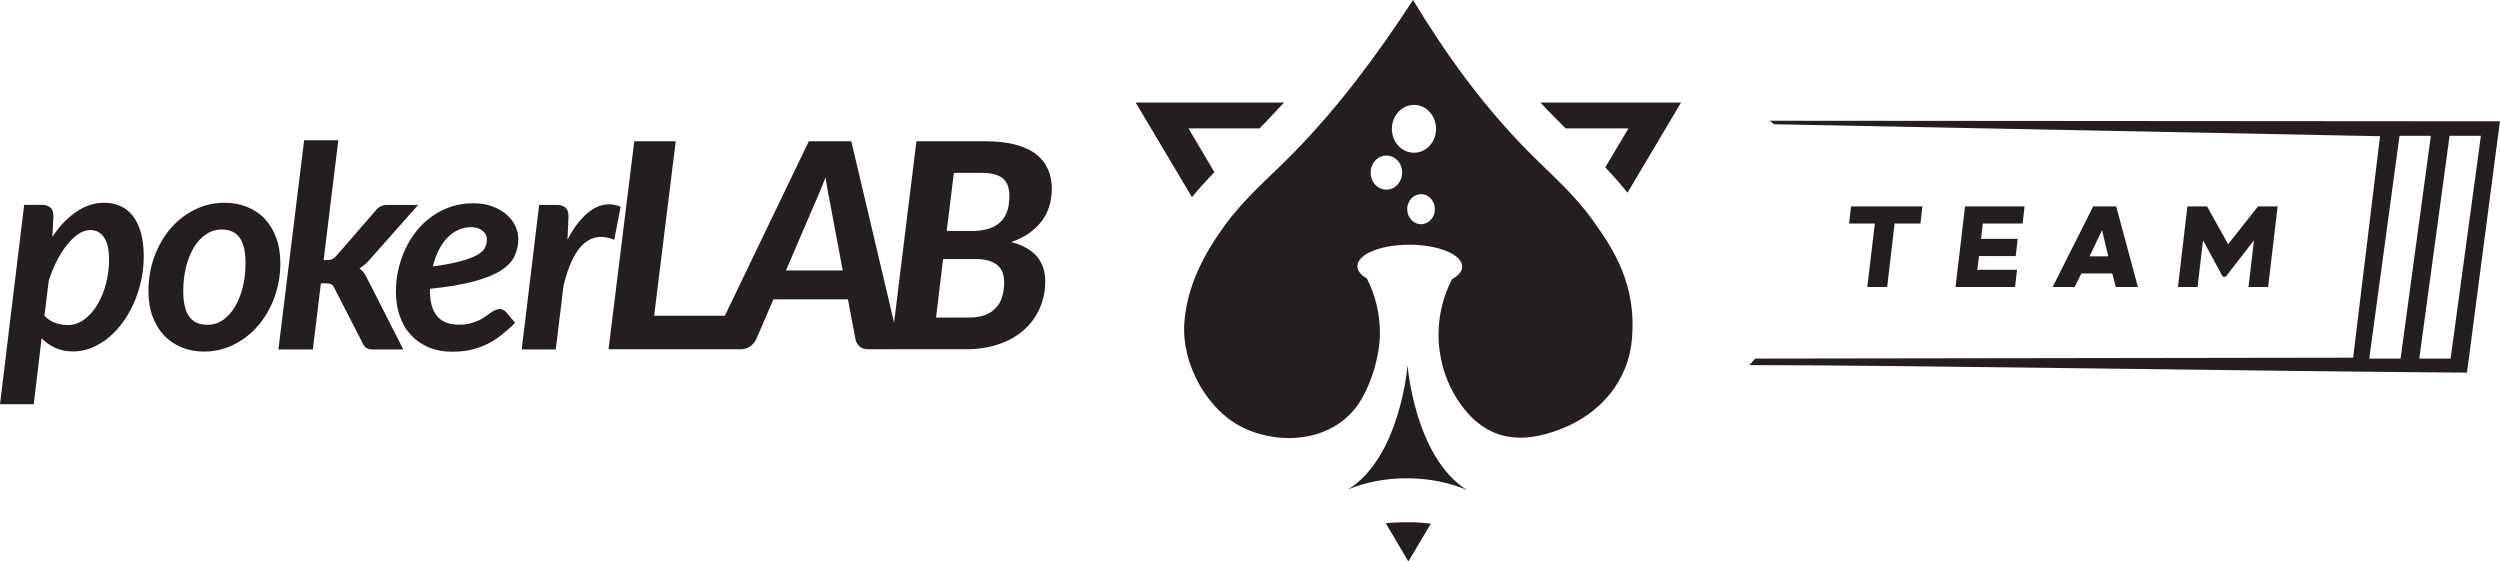 <svg xmlns="http://www.w3.org/2000/svg" id="Camada_1" version="1.1" viewBox="0 0 1923.5 432"><defs><style>.st0{fill-rule:evenodd}.st0,.st1{fill:#231f20}</style></defs><g id="Camada_x5F_1"><path d="M1083 368c16.9.1 32.6 3.4 45.6 9-40.2-25.5-45.6-95.8-45.6-95.8v-.4s-5.4 70.7-45.8 95.8c13.1-5.5 28.9-8.7 45.8-8.6Z" class="st0"/><path d="M1225.6 169.6c-14.9-20.8-32-35.1-49.7-53-35.8-36.2-64-75.8-88.7-116.6-26.7 40.9-57 82.2-93.3 119-18.2 18.4-36.4 33.5-51.6 54.5-14.4 19.8-29.1 45.2-31.1 75.3-2.1 31.8 18.1 68 46.8 81 29.5 13.4 68.7 9 87.6-19.6 9.4-14.2 16-36.4 16.1-53.5.1-15.4-3.6-29.8-10-42.4-4.6-2.7-7.4-6-7.3-9.6.1-9.2 18.1-16.5 40.4-16.4 22.2.1 40.2 7.6 40.2 16.8 0 3.7-2.9 7-7.8 9.7-6.5 12.5-10.3 26.8-10.4 42.1-.1 17.5 4.7 34.8 14 49.6 19.8 31.4 47 36.9 81.2 23.2 28.2-11.3 51.1-35.5 53.7-69.8 3.2-40.8-13.5-67.1-30.1-90.3Zm-159-23.7c-6.7 0-12.1-5.9-12-13.2 0-7.2 5.5-13.1 12.2-13 6.7 0 12.1 5.9 12 13.2-.1 7.2-5.5 13.1-12.2 13Zm26.7 26.6c-5.9 0-10.6-5.2-10.6-11.6s4.8-11.5 10.7-11.5 10.6 5.2 10.6 11.6-4.8 11.5-10.7 11.5Zm-5.5-55c-9.4 0-16.9-8.3-16.9-18.5.1-10.1 7.7-18.3 17.1-18.3s16.9 8.3 16.9 18.5-7.7 18.4-17.1 18.3Zm-4.2 314.5 17.3-29.1c-5.8-.7-11.9-1.1-18-1.1-5.7 0-11.3.2-16.7.8l17.4 29.4Zm168.6-283.7 41.2-69.4h-108.2c4 4.3 8.1 8.5 12.3 12.8l7.1 7.1h48.3l-17.8 30c5.9 6.2 11.6 12.6 17.1 19.5ZM988 78.9H873.8l43.3 72.8c5.5-6.8 11.3-13.1 17.3-19.2l-20-33.7H969l4.1-4.1c5-5.2 10-10.5 14.9-15.8ZM472.6 184.5c-8.8-3.7-16.5-2.8-23.1 2.7s-11.9 16.3-15.9 32.4l-6 49.3h-26.2l13.4-111.2h13.7c2.8 0 5 .7 6.6 2.1 1.6 1.4 2.3 3.6 2.3 6.6l-.8 18.1c2.8-5.5 5.8-10.2 9.1-14.1 3.2-3.9 6.6-7 10-9.2 3.5-2.2 7-3.5 10.7-3.9s7.4.2 11.1 1.8l-4.9 25.4Zm-87.3 23.7c-5.1 3.2-12.1 6-20.9 8.4-8.8 2.3-20 4.2-33.6 5.6v1.4c0 17.5 7.4 26.2 22.2 26.2 3.2 0 6-.3 8.5-.9 2.5-.6 4.6-1.4 6.5-2.2s3.5-1.8 5-2.9c1.5-1.1 2.9-2.1 4.1-2.9 1.3-.9 2.5-1.6 3.7-2.2 1.2-.6 2.6-.9 4-.9.9 0 1.7.2 2.5.7.8.4 1.6 1 2.2 1.7l6.8 8.2c-3.8 3.8-7.6 7.1-11.3 10-3.7 2.8-7.4 5.1-11.3 6.9-3.8 1.8-7.9 3.1-12.1 4-4.3.9-8.9 1.3-13.9 1.3-6.5 0-12.4-1.1-17.7-3.3-5.3-2.2-9.8-5.3-13.6-9.3-3.8-4-6.7-8.8-8.7-14.5-2.1-5.7-3.1-12-3.1-19 0-5.8.6-11.6 1.9-17.2 1.3-5.6 3.1-11 5.5-16 2.4-5.1 5.3-9.7 8.8-14s7.4-7.9 11.8-11 9.2-5.5 14.4-7.3c5.2-1.7 10.9-2.6 16.9-2.6s10.9.8 15.2 2.5c4.4 1.7 8 3.8 10.9 6.4 2.9 2.6 5.1 5.6 6.6 8.8 1.4 3.2 2.2 6.4 2.2 9.5 0 5-1 9.5-3 13.6-1.9 4.1-5.4 7.7-10.5 11ZM374 181.1c-.5-1.2-1.2-2.2-2.2-3.1-1-.9-2.2-1.7-3.8-2.3-1.6-.6-3.4-.9-5.6-.9-3.6 0-7 .7-10.1 2.2s-5.9 3.6-8.4 6.2c-2.5 2.7-4.7 5.9-6.5 9.6-1.8 3.7-3.3 7.8-4.4 12.2 9-1.2 16.2-2.6 21.6-4.1 5.5-1.5 9.7-3.1 12.6-4.8 3-1.7 4.9-3.5 5.9-5.5s1.5-4.1 1.5-6.2c.1-1-.1-2.1-.6-3.3Zm-97.4 25.4c3-1.8 5.9-4.3 8.5-7.5l36.6-41.3h-23.9c-2.1 0-3.8.4-5.2 1.2-1.4.8-2.7 1.9-3.9 3.5l-29.6 34.1c-1.2 1.4-2.3 2.3-3.3 2.8s-2.4.8-4.1.8H249l11.3-92.2H234l-19.8 161h26.5l6.2-50.9h3.7c2 0 3.5.3 4.4.8s1.8 1.6 2.5 3.3l21.6 42.1c.8 1.8 1.8 3.1 3.1 3.7 1.3.7 2.9 1 4.9 1h23.2L282.9 215c-.8-1.7-1.7-3.3-2.7-4.8-1-1.5-2.2-2.7-3.6-3.7Zm-78.2 44.3c-5.3 6.1-11.5 10.9-18.6 14.4s-14.6 5.3-22.7 5.3c-6.1 0-11.8-1-17-3.1s-9.7-5.1-13.6-9c-3.8-4-6.8-8.8-9-14.6s-3.3-12.4-3.3-19.8c0-9.6 1.6-18.6 4.7-26.9 3.1-8.3 7.3-15.5 12.6-21.6 5.3-6.1 11.5-10.8 18.6-14.3s14.6-5.2 22.7-5.2c6.1 0 11.8 1 17.1 3.1 5.2 2.1 9.8 5.1 13.6 9 3.8 4 6.8 8.8 8.9 14.6 2.2 5.8 3.3 12.4 3.3 19.8 0 9.5-1.6 18.4-4.7 26.7s-7.3 15.5-12.6 21.6Zm-14-67.9c-3-4.2-7.7-6.3-13.9-6.3-4.5 0-8.5 1.3-12.2 3.8s-6.7 5.9-9.3 10.2c-2.5 4.3-4.5 9.3-5.9 15s-2.1 11.7-2.1 18.1c0 9 1.5 15.7 4.6 19.9 3 4.2 7.7 6.3 14 6.3 4.5 0 8.5-1.3 12.1-3.8 3.6-2.6 6.7-6 9.2-10.3s4.5-9.3 5.9-15 2.1-11.7 2.1-18c0-9.1-1.5-15.7-4.5-19.9ZM103 233.1c-2.4 5.4-5.2 10.4-8.5 14.9s-7 8.5-11 11.8-8.4 5.9-13 7.8-9.3 2.8-14.3 2.8-9.6-.9-13.6-2.7c-4-1.8-7.5-4.3-10.6-7.4L26 311H0l18.6-153.4h13.6c2.8 0 5 .7 6.6 2.1 1.6 1.4 2.3 3.6 2.3 6.6l-.8 15.9c5.3-8 11.4-14.4 18.2-19.1 6.8-4.7 13.9-7.1 21.5-7.1 4.6 0 8.8.8 12.6 2.5 3.8 1.7 7 4.2 9.6 7.6 2.7 3.4 4.7 7.7 6.2 12.9 1.4 5.2 2.2 11.3 2.2 18.3 0 6.3-.7 12.5-2 18.5-1.3 6.1-3.2 11.9-5.6 17.3Zm-22.9-50.4c-2.6-3.8-6.1-5.7-10.7-5.7-3 0-6 1-9 3s-6 4.8-8.8 8.3-5.4 7.6-7.9 12.4c-2.4 4.8-4.5 9.9-6.2 15.4l-3.3 26.8c2.5 2.7 5.3 4.5 8.5 5.6s6.3 1.6 9.3 1.6c4.8 0 9.1-1.5 13-4.4 3.9-3 7.3-6.8 10.1-11.6s5-10.1 6.5-16.1 2.3-11.9 2.3-17.9c0-7.8-1.2-13.6-3.8-17.4Zm727.3-24.4c-1.2 4.1-3 7.9-5.6 11.4-2.5 3.5-5.8 6.7-9.7 9.5s-8.6 5.2-14.1 7c8.9 2.4 15.5 6.1 19.8 11.1 4.3 5.1 6.4 11.5 6.4 19.2s-1.4 14.2-4.2 20.6c-2.8 6.4-6.8 11.9-12 16.6s-11.6 8.4-19.2 11c-7.5 2.7-16.1 4-25.6 4H668c-2.8 0-5-.7-6.5-2s-2.6-3.1-3.2-5.2l-5.9-31.2h-57.3l-13.5 31.2c-1 1.9-2.4 3.6-4.4 5s-4.3 2.2-6.8 2.2H468.2l19.8-160h31.9l-16.6 134.2h54.4l64.6-134.2H655l32.9 139.5 17.2-139.5h53c9.1 0 16.8.9 23.3 2.6 6.5 1.8 11.8 4.2 15.9 7.5 4.1 3.2 7.1 7.1 9.1 11.6 1.9 4.5 2.9 9.5 2.9 15.1-.1 4.4-.7 8.7-1.9 12.8Zm-168.5-.8c-.5-2.6-1.1-5.8-1.8-9.4-.7-3.6-1.3-7.5-1.9-11.7-1.6 4.2-3.2 8.1-4.7 11.7-1.5 3.6-2.9 6.8-4.1 9.5l-21.7 50.5h43.7l-9.5-50.6Zm81.3 86.8h25.6c4.8 0 8.9-.7 12.3-2 3.4-1.4 6.2-3.2 8.3-5.6 2.2-2.4 3.8-5.3 4.7-8.6 1-3.3 1.5-7 1.5-11 0-2.7-.4-5.2-1.2-7.3-.8-2.2-2-4-3.8-5.6-1.7-1.5-4-2.7-6.7-3.6-2.7-.8-6.1-1.3-10-1.3h-25.3l-5.4 45Zm51.2-107.2c-3.5-2.8-8.9-4.1-16.3-4.1h-21.2l-5.5 44.7h19.4c4.5 0 8.5-.5 12.1-1.5s6.6-2.6 9.1-4.7c2.5-2.2 4.4-4.9 5.7-8.3 1.3-3.4 1.9-7.5 1.9-12.3 0-6.5-1.7-11.1-5.2-13.8Z" class="st0"/><path d="M1442.5 172h-19.8l1.5-13.2h54.9l-1.5 13.2h-19.9l-5.7 48.8h-15.3l5.8-48.8Zm78.8 35.6h30.6l-1.5 13.2h-45.8l7.3-62h45.8l-1.5 13.2h-30.6l-1.4 11.8h28.2l-1.5 13.2h-28.2l-1.4 10.6Zm106.6 13.2-2.7-10.4h-23.8l-5.2 10.4h-16.9l31.2-62h17.7l16.7 62h-17Zm-20.2-23.6h14.4l-4.8-20.1-9.6 20.1Zm104.8 15.7h-2.3l-15.2-28-4.2 35.9h-15.1l7.3-62h15.1l16.2 29.1 23-29.1h15.1l-7.3 62H1730l4.2-35.9-21.7 28Z" class="st1"/><path d="M1898.1 286.7c-151-.9-424.7-5.7-552.3-5.8 1.6-1.6 3.2-3.3 4.6-5l460.1-.7 20.7-170.4-466.3-9.2-3.2-2.7 521 .4h40.8l-1.5 11.2-.7 5.1-23.2 177.1Zm-75.2-10.8h24.1l23.3-171.4h-24.1l-23.3 171.4Zm38.5 0h24.1l23.3-171.4h-24.1l-23.3 171.4Z" class="st1"/></g></svg>